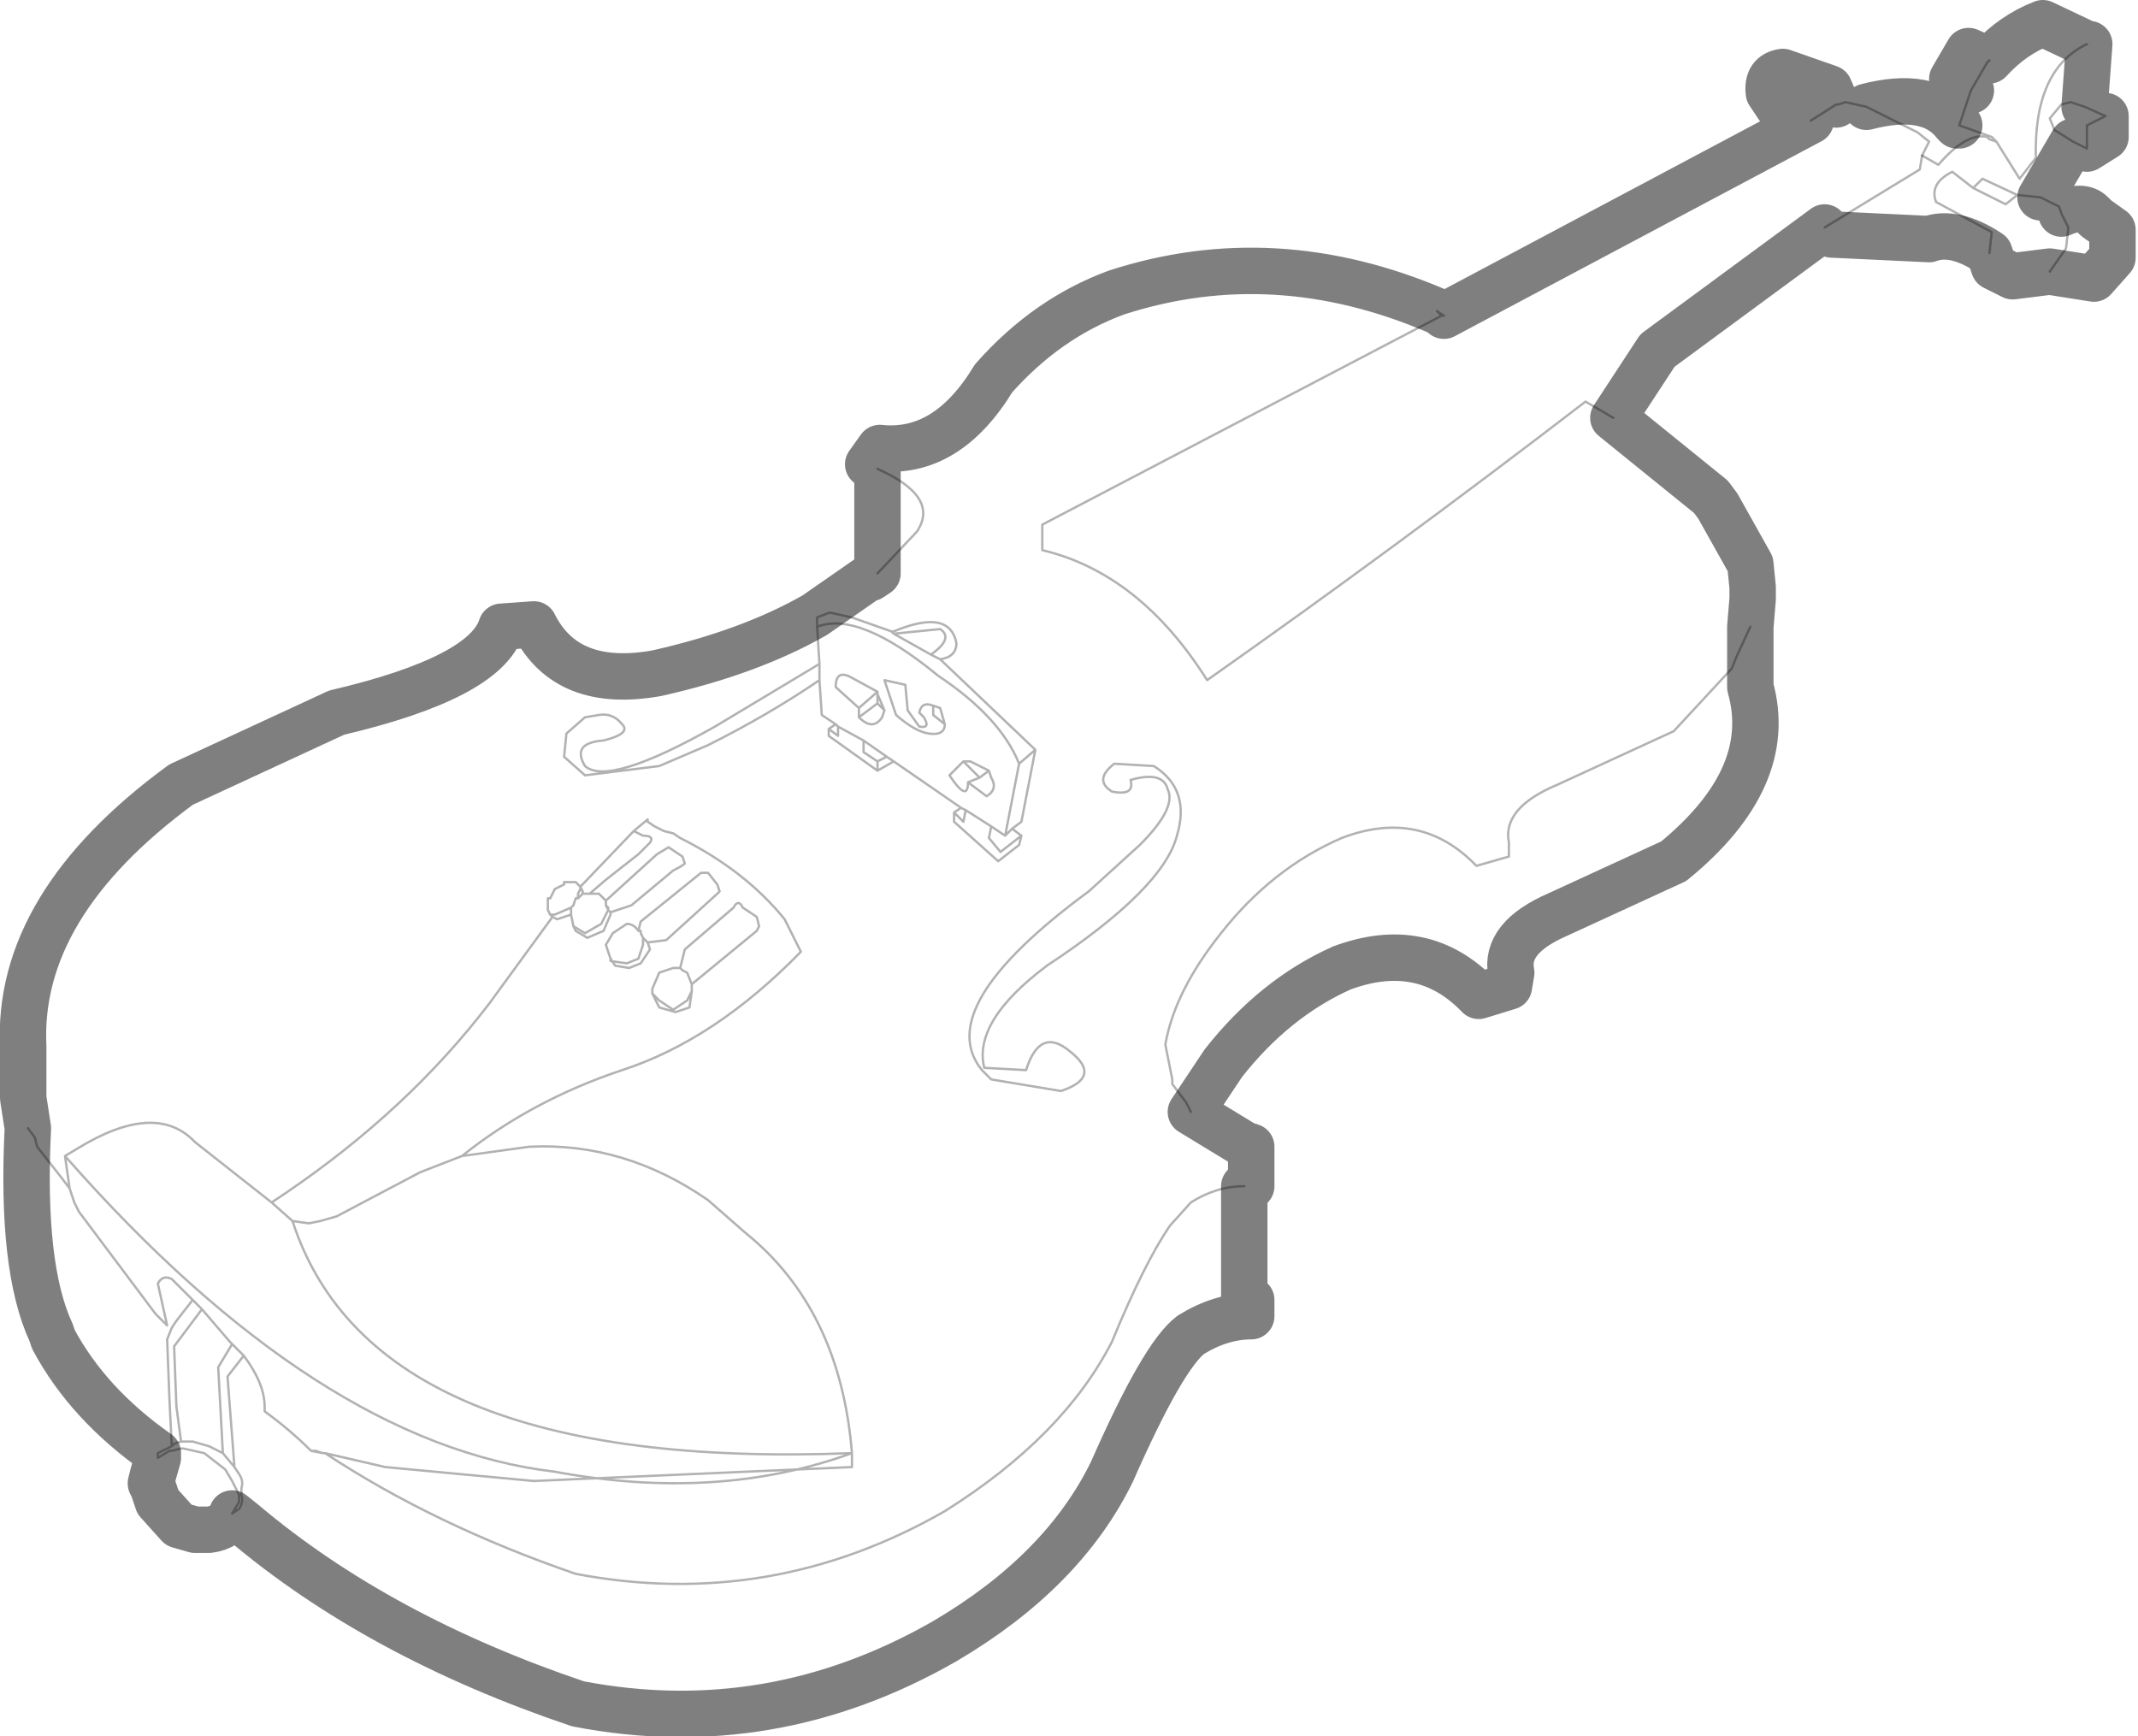 <?xml version="1.0" encoding="UTF-8" standalone="no"?>
<svg xmlns:xlink="http://www.w3.org/1999/xlink" height="37.4px" width="46.05px" xmlns="http://www.w3.org/2000/svg">
  <g transform="matrix(1.0, 0.0, 0.0, 1.0, 23.1, 19.15)">
    <path d="M-19.7 12.15 L-19.7 12.25 -19.45 12.1 -19.4 12.1 -19.2 12.05 -19.15 12.05 -18.7 12.15 -18.25 12.5 -18.1 12.75 -17.95 13.05 -17.95 13.2 -18.1 13.45 -17.95 13.35 Q-17.85 13.2 -17.9 13.05 L-17.9 12.9 Q-17.85 12.75 -17.95 12.6 L-18.05 12.45 -18.2 10.5 -17.85 10.05 -17.95 9.95 -18.1 9.8 -18.15 9.75 -18.75 9.05 -18.95 8.85 -19.4 8.4 Q-19.6 8.3 -19.7 8.5 L-19.5 9.4 -19.75 9.15 -21.4 6.95 -21.5 6.75 -21.6 6.45 -21.75 6.25 -22.3 5.55 -22.35 5.35 -22.5 5.15 M21.55 -16.1 L21.85 -15.95 21.85 -16.45 22.25 -16.65 21.8 -16.85 21.5 -16.95 21.3 -16.9 21.05 -16.6 21.15 -16.35 21.55 -16.1 M17.1 -16.85 L16.65 -16.95 16.5 -16.9 16.45 -16.9 15.9 -16.55 M8.0 -12.35 L7.85 -12.45 7.95 -12.35 -0.65 -7.85 -0.65 -7.3 Q1.45 -6.8 2.9 -4.5 6.95 -7.35 11.05 -10.5 L11.65 -10.15 M-4.2 -9.05 Q-2.85 -8.45 -3.35 -7.7 L-4.2 -6.8 M-5.5 -5.65 L-5.45 -4.85 -7.7 -3.5 Q-10.0 -2.2 -10.5 -2.65 -10.8 -3.15 -10.1 -3.2 -9.5 -3.35 -9.7 -3.55 -9.9 -3.8 -10.2 -3.75 L-10.5 -3.7 -10.9 -3.35 -10.95 -2.85 -10.5 -2.45 -8.9 -2.65 -7.85 -3.1 Q-6.55 -3.75 -5.45 -4.5 L-5.4 -3.75 -5.1 -3.55 -5.25 -3.45 -5.25 -3.3 -4.2 -2.55 -3.85 -2.75 -2.4 -1.75 -2.55 -1.65 -2.55 -1.45 -1.6 -0.6 -1.15 -0.95 -1.1 -1.15 -1.3 -1.3 -1.1 -1.45 -0.8 -3.0 -2.85 -4.95 Q-2.5 -5.0 -2.5 -5.3 -2.65 -6.05 -3.85 -5.55 L-3.9 -5.55 -4.75 -5.85 -5.2 -5.95 -5.25 -5.95 -5.5 -5.85 -5.5 -5.65 Q-4.6 -6.0 -2.9 -4.6 -1.55 -3.7 -1.15 -2.7 L-1.45 -1.15 -1.75 -1.35 -2.3 -1.7 -2.4 -1.75 M-2.85 -4.95 L-3.05 -5.05 Q-2.55 -5.4 -2.85 -5.6 L-3.85 -5.5 -3.9 -5.55 M-3.6 -4.4 L-3.55 -3.85 -3.3 -3.5 Q-3.05 -3.45 -3.2 -3.7 L-3.3 -3.8 Q-3.25 -4.05 -3.0 -3.95 L-3.0 -3.75 -2.75 -3.55 Q-2.75 -3.3 -3.1 -3.35 -3.4 -3.4 -3.8 -3.75 L-4.05 -4.5 -3.6 -4.4 M-4.1 -3.7 Q-4.3 -3.4 -4.6 -3.7 L-4.2 -4.0 -4.05 -3.85 -4.1 -3.7 M-4.6 -3.7 L-4.6 -3.9 -4.2 -4.25 -4.2 -4.0 M-4.05 -3.85 L-4.2 -4.2 -4.2 -4.25 -4.75 -4.55 Q-5.1 -4.75 -5.1 -4.35 L-4.6 -3.9 M-5.45 -4.85 L-5.45 -4.5 M-5.1 -3.55 L-5.05 -3.5 -5.05 -3.3 -5.25 -3.45 M-3.05 -5.05 L-3.85 -5.5 M-3.0 -3.95 L-2.85 -3.9 -2.75 -3.55 M-1.8 -2.55 L-1.75 -2.4 Q-1.6 -2.15 -1.85 -2.0 L-2.25 -2.3 -2.0 -2.4 -1.8 -2.55 -2.2 -2.75 -2.35 -2.75 -2.65 -2.45 Q-2.25 -1.85 -2.25 -2.3 M-2.35 -2.75 L-2.0 -2.4 M-1.15 -2.7 L-0.8 -3.0 M-1.3 -1.3 L-1.45 -1.15 M-2.3 -1.7 L-2.35 -1.45 -2.55 -1.65 M-1.75 -1.35 L-1.8 -1.1 -1.55 -0.8 -1.1 -1.15 M-5.05 -3.5 L-4.5 -3.2 -4.5 -2.95 -4.2 -2.75 -4.2 -2.55 M-4.5 -3.2 L-4.0 -2.85 -4.2 -2.75 M-4.0 -2.85 L-3.85 -2.75 M-7.85 -0.35 L-7.65 -0.1 -7.6 0.05 -7.65 0.1 -8.75 1.1 -9.15 1.15 -9.25 1.05 -9.3 0.95 -9.3 0.9 -9.35 0.9 -9.3 0.7 -8.0 -0.35 -7.85 -0.35 M-8.35 -0.55 Q-8.4 -0.5 -8.6 -0.4 L-9.5 0.35 -9.95 0.5 -10.0 0.45 -10.0 0.4 -10.05 0.35 -10.05 0.25 -8.95 -0.75 -8.7 -0.9 -8.4 -0.7 -8.35 -0.55 M3.7 6.4 Q3.1 6.4 2.55 6.75 L2.1 7.25 Q1.55 8.05 0.85 9.75 -0.2 11.8 -2.75 13.4 -6.5 15.55 -10.7 14.75 -13.75 13.7 -16.1 12.15 L-14.8 12.45 -11.6 12.75 -4.75 12.45 -4.75 12.35 -4.75 12.15 Q-5.0 9.05 -7.05 7.4 L-7.85 6.7 Q-9.65 5.45 -11.7 5.55 L-13.15 5.75 Q-11.65 4.55 -9.7 3.9 -7.7 3.25 -5.85 1.35 L-6.05 0.95 -6.2 0.65 Q-7.05 -0.4 -8.45 -1.1 L-8.6 -1.2 -8.8 -1.25 -9.0 -1.35 -9.15 -1.45 -9.15 -1.5 -9.45 -1.25 -10.6 -0.05 -10.7 -0.15 -10.75 -0.15 -10.8 -0.15 -10.9 -0.15 -10.95 -0.15 -10.95 -0.1 -11.15 0.0 -11.25 0.2 -11.3 0.2 -11.3 0.35 -11.3 0.45 -11.25 0.55 -11.2 0.6 -12.55 2.45 Q-14.3 4.75 -16.95 6.55 L-17.25 6.75 -18.9 5.45 Q-19.75 4.55 -21.45 5.6 L-21.7 5.75 -21.6 6.45 M-9.45 -1.25 L-9.25 -1.15 Q-9.0 -1.15 -9.1 -1.0 L-9.35 -0.75 -10.05 -0.2 -10.4 0.1 -10.45 0.1 -10.55 0.1 -10.55 0.05 -10.6 -0.05 -10.6 0.0 -10.65 0.1 -10.65 0.2 -10.7 0.2 -10.75 0.35 -10.8 0.4 -11.15 0.55 -11.25 0.55 M18.3 -15.8 L18.45 -16.1 18.2 -16.3 17.1 -16.85 M16.2 -14.25 L18.25 -15.5 18.3 -15.8 M14.6 -5.65 L14.3 -5.0 14.2 -4.75 12.95 -3.4 10.45 -2.25 Q9.25 -1.75 9.4 -1.0 L9.4 -0.7 8.7 -0.5 Q7.5 -1.75 5.8 -1.1 4.3 -0.45 3.2 0.95 2.2 2.2 2.0 3.35 L2.15 4.1 2.15 4.2 2.45 4.6 2.55 4.8 M8.0 -12.35 L7.95 -12.35 M1.75 -2.65 L0.9 -2.7 Q0.45 -2.35 0.85 -2.1 1.35 -2.0 1.25 -2.35 1.95 -2.55 2.05 -2.15 2.25 -1.75 1.45 -0.95 L0.35 0.05 Q-3.05 2.55 -1.95 3.9 L-1.75 4.1 -0.25 4.35 Q0.65 4.05 -0.05 3.5 -0.7 2.95 -1.0 3.9 L-1.9 3.85 Q-2.15 2.85 -0.55 1.65 1.95 0.0 2.25 -1.15 2.55 -2.15 1.75 -2.65 M-16.1 12.15 L-16.15 12.15 -16.4 12.1 Q-16.85 11.65 -17.4 11.25 L-17.4 11.15 Q-17.4 10.65 -17.85 10.05 M-4.75 12.15 Q-15.05 12.55 -16.8 7.15 L-16.45 7.2 -16.2 7.15 -15.85 7.05 -14.05 6.1 -13.15 5.75 M-16.4 12.1 L-16.3 12.1 -16.15 12.15 -16.1 12.15 M-18.75 9.05 L-19.35 9.85 -19.3 11.15 -19.2 11.9 -19.35 11.95 -19.4 12.0 -19.45 11.0 -19.5 9.7 -19.4 9.45 -19.3 9.3 -18.95 8.85 M-19.2 11.9 L-19.0 11.9 -18.95 11.9 -18.6 12.0 -18.3 12.15 -18.05 12.45 M-18.3 12.15 L-18.4 10.3 -18.1 9.8 M-19.7 12.15 L-19.4 12.0 M-17.25 6.75 L-16.8 7.15 M-10.65 0.2 L-10.55 0.1 M-10.05 0.35 L-10.0 0.45 -10.15 0.75 -10.5 0.95 -10.75 0.8 -10.8 0.55 -10.8 0.45 -10.8 0.4 M-10.8 0.55 L-11.1 0.65 -11.2 0.6 M-10.0 0.45 L-10.0 0.4 M-10.4 0.1 L-10.2 0.1 -10.15 0.15 -10.05 0.25 M-9.95 0.5 L-9.95 0.55 -10.1 0.9 -10.45 1.05 -10.7 0.9 -10.75 0.8 M-9.15 1.15 L-9.1 1.3 -9.3 1.6 -9.55 1.7 -9.85 1.65 -9.95 1.5 -9.95 1.55 -9.6 1.6 -9.35 1.5 -9.25 1.2 -9.25 1.15 -9.25 1.05 M-9.95 1.5 L-10.05 1.2 -9.9 0.95 -9.6 0.75 Q-9.45 0.75 -9.35 0.9 M-8.6 2.6 L-8.3 2.4 -8.2 2.2 -8.25 2.55 -8.55 2.65 -8.9 2.55 -9.05 2.25 -8.9 2.4 -8.6 2.6 M-9.05 2.25 L-9.05 2.15 -8.9 1.8 -8.6 1.7 -8.45 1.7 -8.4 1.75 -8.3 1.8 -8.2 2.05 -8.2 2.15 -8.2 2.2 M-8.45 1.7 L-8.35 1.3 -7.3 0.4 Q-7.2 0.2 -7.1 0.4 L-6.8 0.6 -6.75 0.8 -6.8 0.9 -8.2 2.05 M-4.75 12.15 Q-7.65 13.2 -11.15 12.55 -16.25 11.95 -21.7 5.75" fill="none" stroke="#000000" stroke-linecap="round" stroke-linejoin="round" stroke-opacity="0.302" stroke-width="0.05"/>
    <path d="M7.85 -12.45 Q4.35 -13.95 0.95 -12.85 -0.55 -12.3 -1.7 -11.0 -2.7 -9.35 -4.15 -9.5 L-4.4 -9.15 -4.2 -9.05 -4.2 -6.8 -4.35 -6.7 -4.4 -6.7 -5.55 -5.9 Q-6.95 -5.1 -8.95 -4.65 -10.9 -4.3 -11.6 -5.7 L-12.3 -5.65 Q-12.65 -4.55 -15.85 -3.8 L-19.2 -2.25 Q-22.75 0.35 -22.6 3.4 L-22.6 4.5 -22.5 5.15 Q-22.65 8.15 -22.0 9.55 L-21.95 9.7 Q-21.2 11.1 -19.7 12.15 M-19.7 12.25 L-19.8 12.6 -19.85 12.8 -19.8 12.9 -19.7 13.2 -19.25 13.7 -18.9 13.8 -18.8 13.8 -18.6 13.8 Q-18.2 13.75 -18.1 13.45 L-17.85 13.65 Q-14.95 16.1 -10.65 17.55 -6.5 18.35 -2.75 16.2 -0.2 14.7 0.85 12.55 1.95 10.05 2.55 9.6 3.2 9.2 3.85 9.2 L3.85 8.85 3.7 8.85 3.7 6.4 3.85 6.4 3.85 5.55 3.7 5.5 2.55 4.8 3.25 3.75 Q4.35 2.35 5.8 1.7 7.55 1.05 8.75 2.3 L9.4 2.1 9.45 1.8 Q9.3 1.05 10.45 0.55 L12.95 -0.6 Q15.15 -2.4 14.6 -4.35 L14.6 -5.65 14.65 -6.25 14.65 -6.3 14.65 -6.5 14.6 -7.0 13.9 -8.25 13.75 -8.45 11.65 -10.15 12.6 -11.6 16.2 -14.25 16.35 -14.1 18.45 -14.0 Q19.0 -14.2 19.75 -13.7 L19.85 -13.4 20.25 -13.2 21.05 -13.3 22.0 -13.15 22.4 -13.6 22.4 -14.2 22.05 -14.45 21.95 -14.55 Q21.75 -14.75 21.3 -14.55 M20.85 -14.9 L21.55 -16.1 M21.85 -15.95 L22.25 -16.2 22.25 -16.65 M21.8 -16.85 L21.9 -18.2 21.85 -18.2 20.9 -18.65 Q20.25 -18.4 19.75 -17.85 L19.3 -18.05 18.95 -17.45 19.35 -17.2 M19.1 -16.45 L19.05 -16.45 19.0 -16.5 Q18.45 -17.2 17.1 -16.85 M16.45 -16.9 L16.3 -17.25 15.3 -17.6 Q14.95 -17.55 15.0 -17.15 L15.2 -16.85 15.9 -16.55 8.0 -12.35" fill="none" stroke="#000000" stroke-linecap="round" stroke-linejoin="round" stroke-opacity="0.502" stroke-width="1.0"/>
    <path d="M21.3 -14.55 L21.25 -14.7 20.85 -14.9 20.35 -14.95 19.6 -15.3 19.4 -15.1 18.95 -15.45 Q18.45 -15.2 18.6 -14.8 L19.8 -14.15 19.75 -13.7 M19.35 -17.2 L19.1 -16.45 19.8 -16.2 19.9 -16.1 19.75 -16.15 19.7 -16.2 Q19.25 -16.3 18.65 -15.6 L18.3 -15.8 M19.35 -17.2 L19.7 -17.8 19.75 -17.85 M21.3 -14.55 L21.45 -14.25 21.4 -13.8 21.05 -13.3 M20.35 -14.95 L20.1 -14.75 19.4 -15.1 M21.85 -18.2 Q20.7 -17.65 20.75 -15.75 L20.4 -15.3 19.9 -16.1" fill="none" stroke="#000000" stroke-linecap="round" stroke-linejoin="round" stroke-opacity="0.302" stroke-width="0.05"/>
  </g>
</svg>
